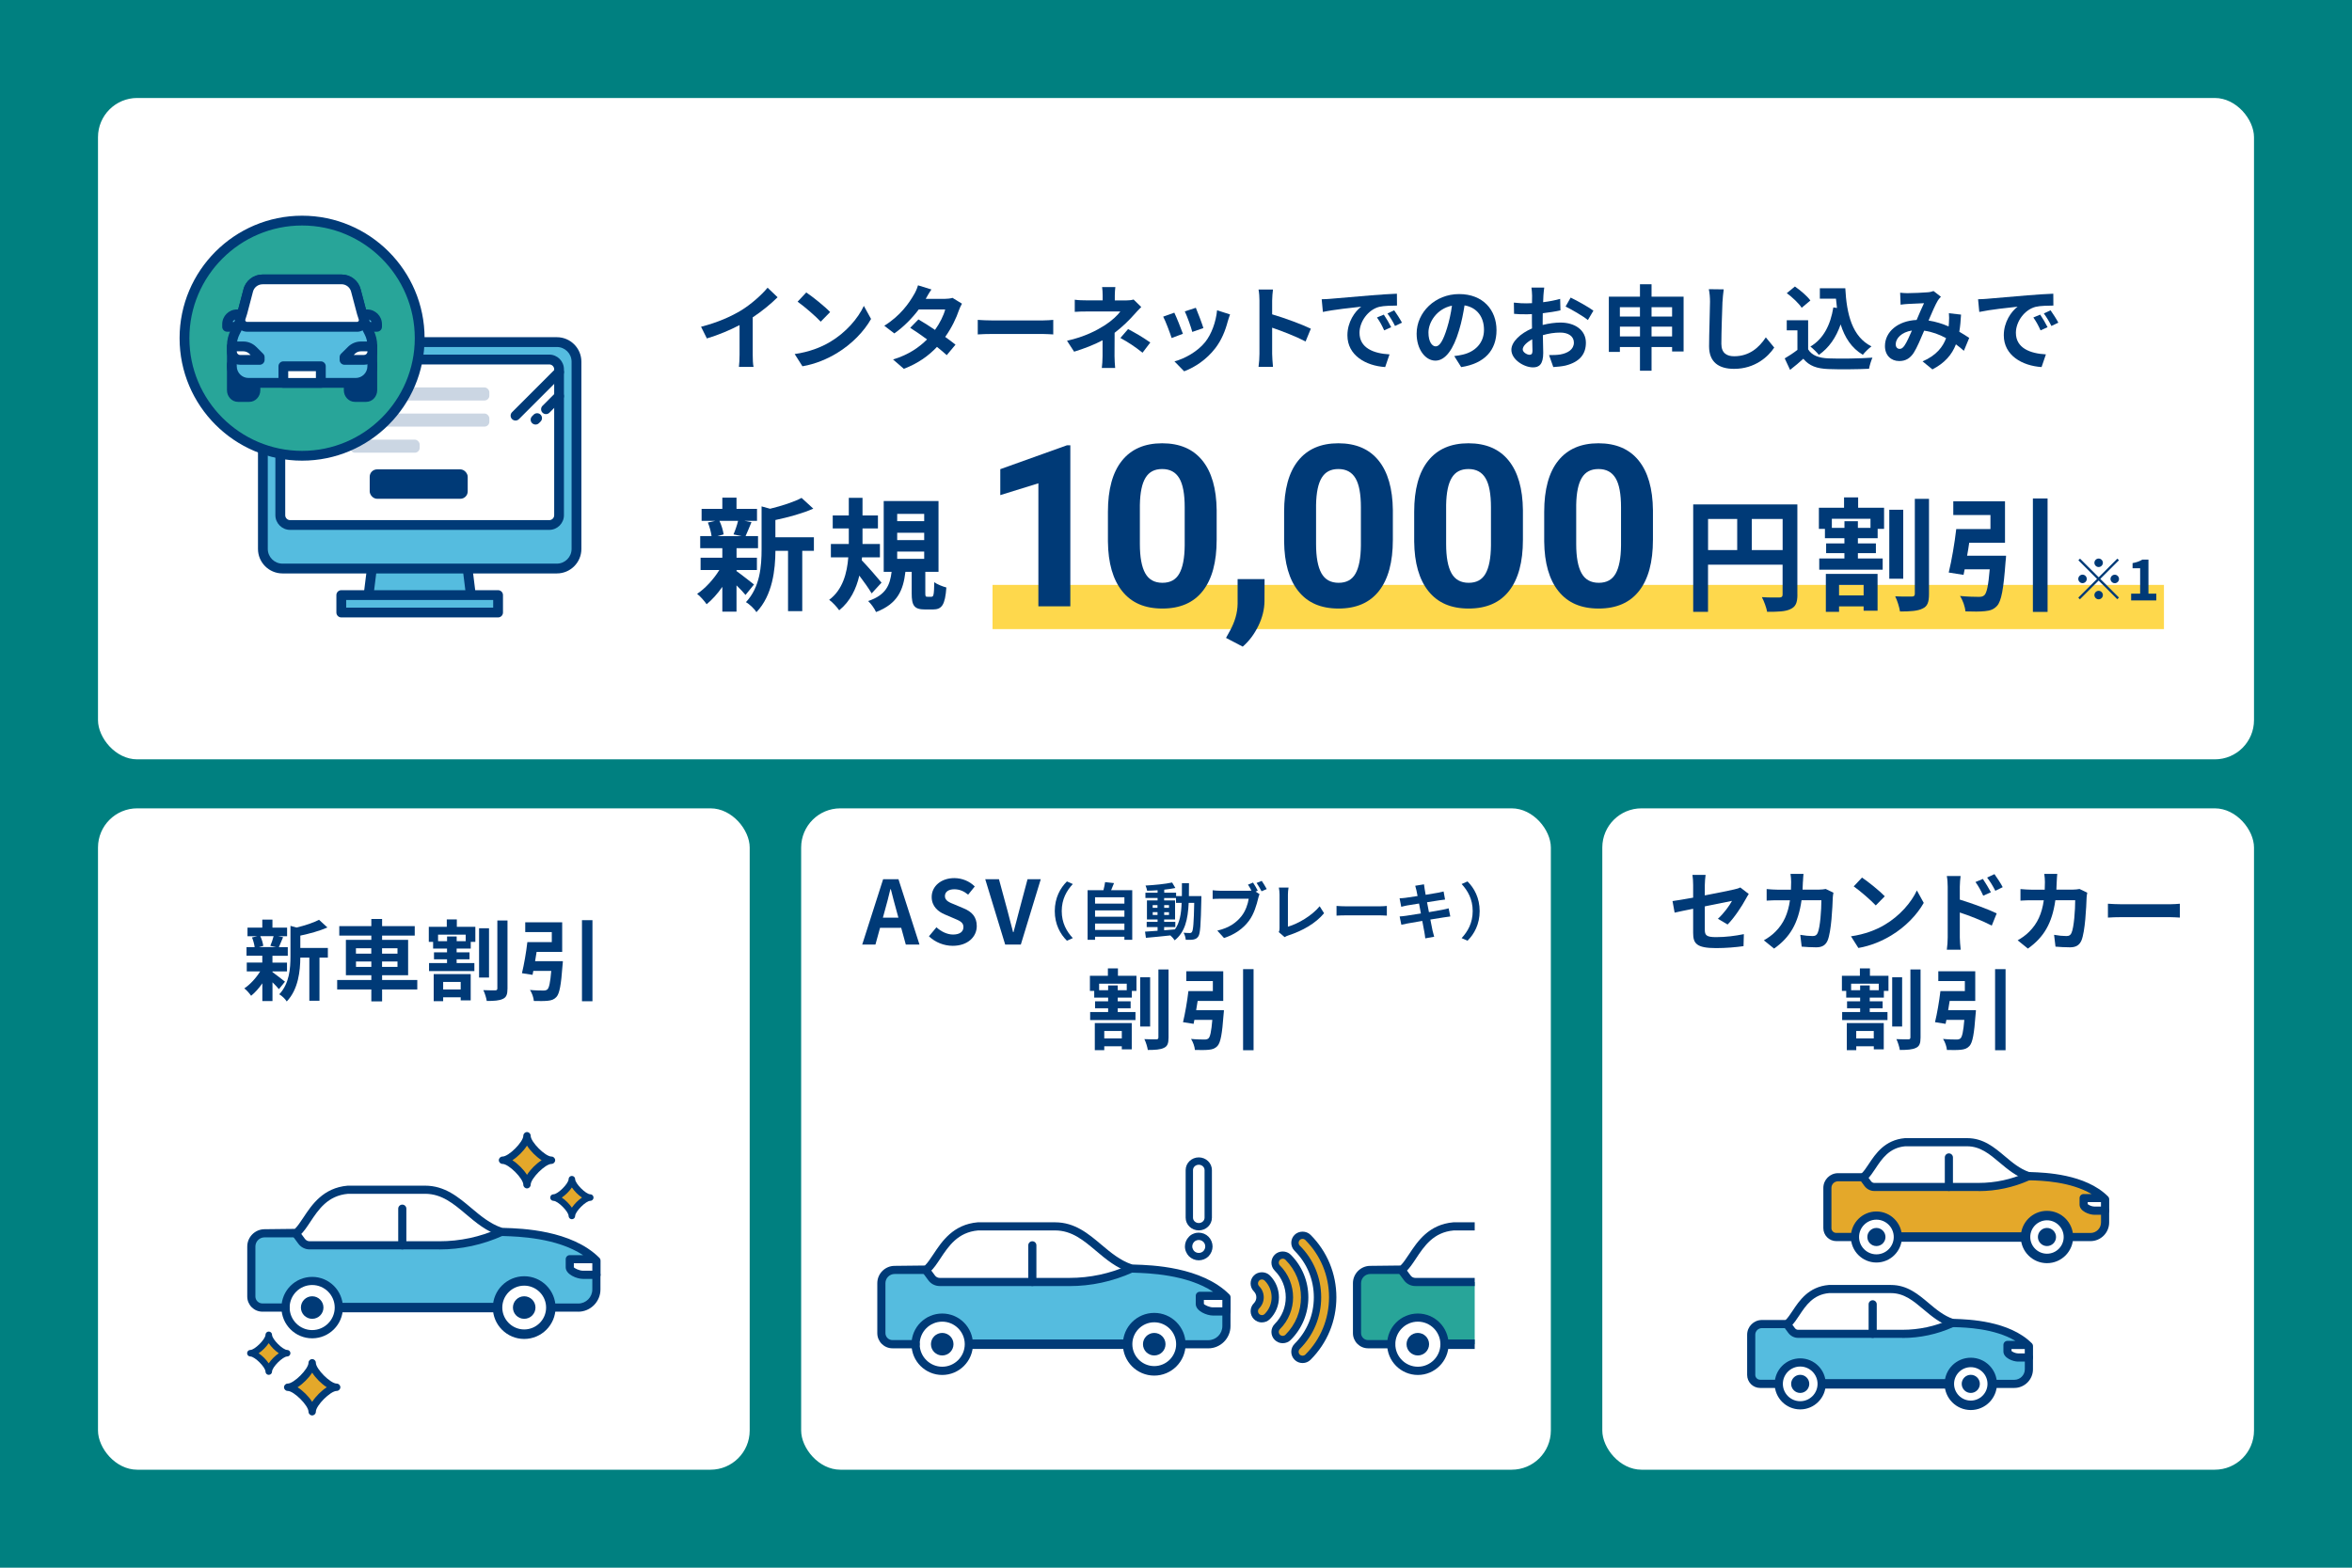 <?xml version="1.0" encoding="UTF-8"?><svg id="_レイヤー_2" xmlns="http://www.w3.org/2000/svg" width="480" height="320" xmlns:xlink="http://www.w3.org/1999/xlink" viewBox="0 0 480 320"><defs><style>.cls-1{fill:#28a599;}.cls-1,.cls-2,.cls-3,.cls-4,.cls-5,.cls-6,.cls-7,.cls-8,.cls-9{stroke-width:0px;}.cls-2{fill:#003a77;}.cls-3{fill:#cbd6e3;}.cls-4{fill:#55bcdf;}.cls-5{fill:none;}.cls-6{fill:#fed84c;}.cls-7{fill:#fff;}.cls-8{fill:#e4a82a;}.cls-10{clip-path:url(#clippath);}.cls-9{fill:teal;}</style><clipPath id="clippath"><rect class="cls-5" x="270.88" y="243.35" width="30.08" height="38.89"/></clipPath></defs><g id="img"><rect class="cls-9" width="480" height="320"/><rect class="cls-7" x="163.5" y="165" width="153" height="135" rx="8" ry="8"/><rect class="cls-7" x="327" y="165" width="133" height="135" rx="8" ry="8"/><rect class="cls-7" x="20" y="165" width="133" height="135" rx="8" ry="8"/><rect class="cls-7" x="20" y="20" width="440" height="135" rx="8" ry="8"/><rect class="cls-5" x="350" y="39.5" width="96" height="96"/><path class="cls-7" d="m367.67,73.18h2.33c.73,0,1.42.29,1.94.8l1.41,1.4v.55h-3.98c-.94,0-1.69-.76-1.69-1.69v-1.05l-.01-.01Z"/><path class="cls-7" d="m396.33,73.18h-2.33c-.73,0-1.42.29-1.94.8l-1.41,1.4v.55h3.98c.94,0,1.69-.76,1.69-1.69v-1.05l.01-.01Z"/><rect class="cls-7" x="378.17" y="77.22" width="7.65" height="3.4"/><rect class="cls-5" x="46.5" y="220" width="80" height="80"/><path class="cls-8" d="m107.55,241.84c0-1.67,3.33-5,5-5-1.67,0-5-3.33-5-5,0,1.67-3.33,5-5,5,1.67,0,5,3.33,5,5Z"/><path class="cls-2" d="m107.55,242.58c-.41,0-.75-.34-.75-.75,0-1.27-2.98-4.25-4.25-4.25-.41,0-.75-.34-.75-.75s.34-.75.75-.75c1.27,0,4.25-2.98,4.25-4.25,0-.41.34-.75.75-.75s.75.34.75.75c0,1.27,2.98,4.25,4.25,4.25.41,0,.75.34.75.75s-.34.75-.75.75c-1.27,0-4.25,2.98-4.25,4.25,0,.41-.34.75-.75.75Zm-2.98-5.75c1.12.72,2.26,1.86,2.98,2.98.72-1.12,1.86-2.26,2.98-2.98-1.12-.72-2.26-1.86-2.98-2.98-.72,1.12-1.86,2.26-2.98,2.98Z"/><path class="cls-8" d="m63.71,288.16c0-1.67,3.33-5,5-5-1.67,0-5-3.33-5-5,0,1.67-3.33,5-5,5,1.67,0,5,3.33,5,5Z"/><path class="cls-2" d="m63.71,288.92c-.41,0-.75-.34-.75-.75,0-1.27-2.98-4.25-4.25-4.25-.41,0-.75-.34-.75-.75s.34-.75.75-.75c1.27,0,4.25-2.98,4.25-4.25,0-.41.34-.75.75-.75s.75.34.75.75c0,1.27,2.98,4.25,4.25,4.25.41,0,.75.34.75.75s-.34.75-.75.75c-1.27,0-4.25,2.98-4.25,4.25,0,.41-.34.75-.75.75Zm-2.98-5.75c1.12.72,2.26,1.86,2.98,2.98.72-1.12,1.86-2.26,2.98-2.98-1.12-.72-2.26-1.86-2.98-2.98-.72,1.12-1.86,2.26-2.98,2.98Z"/><path class="cls-8" d="m116.71,248.2c0-1.25,2.5-3.75,3.75-3.75-1.25,0-3.75-2.5-3.75-3.75,0,1.25-2.5,3.75-3.75,3.75,1.25,0,3.75,2.5,3.75,3.75Z"/><path class="cls-2" d="m116.71,248.87c-.37,0-.67-.3-.67-.67,0-.89-2.19-3.08-3.08-3.08-.37,0-.67-.3-.67-.67s.3-.67.67-.67c.89,0,3.08-2.19,3.08-3.08,0-.37.3-.67.67-.67s.67.3.67.67c0,.89,2.19,3.08,3.08,3.08.37,0,.67.3.67.67s-.3.67-.67.67c-.89,0-3.08,2.19-3.08,3.08,0,.37-.3.67-.67.67Zm-2.06-4.42c.77.52,1.54,1.29,2.06,2.06.52-.77,1.29-1.54,2.06-2.06-.77-.52-1.54-1.29-2.06-2.06-.52.77-1.29,1.54-2.06,2.06Z"/><path class="cls-8" d="m54.85,279.98c0-1.25,2.5-3.75,3.75-3.75-1.25,0-3.75-2.5-3.75-3.75,0,1.25-2.5,3.75-3.75,3.75,1.25,0,3.75,2.5,3.75,3.75Z"/><path class="cls-2" d="m54.85,280.64c-.37,0-.67-.3-.67-.67,0-.89-2.19-3.08-3.08-3.08-.37,0-.67-.3-.67-.67s.3-.67.67-.67c.89,0,3.08-2.19,3.08-3.08,0-.37.3-.67.67-.67s.67.3.67.67c0,.89,2.19,3.08,3.08,3.08.37,0,.67.3.67.67s-.3.67-.67.67c-.89,0-3.08,2.19-3.08,3.08,0,.37-.3.67-.67.67Zm-2.07-4.41c.77.52,1.54,1.29,2.06,2.06.52-.77,1.29-1.54,2.06-2.06-.77-.52-1.54-1.29-2.06-2.06-.52.77-1.29,1.54-2.06,2.06Z"/><path class="cls-7" d="m121.71,257.33c-5.87-5.87-17.03-5.77-19.41-5.88-6.12-1.95-9.02-8.6-15.58-8.6h-15.71c-6.44.56-7.94,6.45-10.37,8.68l-.31.22h-6.36c-1.49,0-2.7,1.21-2.7,2.7v10.2c0,1.25,1.01,2.26,2.26,2.26h64.47c2.05,0,3.7-1.66,3.7-3.7v-5.87l.01-.01Z"/><path class="cls-4" d="m116.27,258.68v-1.65h5.1c-5.95-5.55-16.73-5.47-19.07-5.57l-.13.06c-3.94,1.77-8.21,2.69-12.54,2.69h-26.46c-.65,0-1.25-.31-1.63-.83l-1.2-1.63h-6.36c-1.49,0-2.7,1.21-2.7,2.7v10.2c0,1.25,1.01,2.26,2.26,2.26h64.47c2.05,0,3.71-1.66,3.71-3.7v-2.99h-2.77c-1.02,0-2.67-.75-2.67-1.54h-.01Z"/><path class="cls-7" d="m58.27,266.91c0,3,2.43,5.44,5.44,5.44s5.44-2.43,5.44-5.44-2.43-5.44-5.44-5.44-5.44,2.43-5.44,5.44Z"/><path class="cls-2" d="m63.71,273.18c-3.46,0-6.27-2.81-6.27-6.27s2.81-6.27,6.27-6.27,6.27,2.81,6.27,6.27-2.81,6.27-6.27,6.27Zm0-10.88c-2.54,0-4.6,2.07-4.6,4.6s2.07,4.6,4.6,4.6,4.6-2.07,4.6-4.6-2.07-4.6-4.6-4.6Z"/><path class="cls-2" d="m63.71,269.2c-1.27,0-2.3-1.03-2.3-2.3s1.03-2.3,2.3-2.3,2.3,1.03,2.3,2.3-1.03,2.3-2.3,2.3Z"/><path class="cls-7" d="m101.54,266.91c0,3,2.43,5.44,5.44,5.44,3,0,5.44-2.43,5.44-5.44s-2.43-5.44-5.44-5.44-5.44,2.43-5.44,5.44Z"/><path class="cls-2" d="m106.98,273.31c-3.53,0-6.4-2.87-6.4-6.4s2.87-6.4,6.4-6.4,6.4,2.87,6.4,6.4-2.87,6.4-6.4,6.4Zm0-10.88c-2.47,0-4.47,2.01-4.47,4.47s2.01,4.47,4.47,4.47,4.47-2.01,4.47-4.47-2.01-4.47-4.47-4.47Z"/><path class="cls-2" d="m106.98,269.2c-1.27,0-2.3-1.03-2.3-2.3s1.03-2.3,2.3-2.3,2.3,1.03,2.3,2.3-1.03,2.3-2.3,2.3Z"/><path class="cls-2" d="m89.64,255.03h-26.46c-.91,0-1.77-.44-2.3-1.17l-1.2-1.63c-.27-.37-.19-.89.18-1.16s.89-.19,1.17.18l1.2,1.63c.22.3.58.49.96.49h26.46c4.23,0,8.33-.88,12.19-2.61.42-.19.98-.03,1.17.39.19.42.07.88-.35,1.07-4.21,1.89-8.54,2.82-13.01,2.82l-.01-.01Z"/><path class="cls-2" d="m82.1,255.03c-.46,0-.83-.37-.83-.83v-7.48c0-.46.37-.83.83-.83s.83.37.83.83v7.48c0,.46-.37.83-.83.83Z"/><path class="cls-2" d="m118.01,267.74h-5.59c-.46,0-.83-.37-.83-.83s.37-.83.83-.83h5.59c1.58,0,2.87-1.29,2.87-2.87v-2.99c0-.46.37-.83.83-.83s.83.37.83.83v2.99c0,2.5-2.04,4.54-4.54,4.54l.01-.01Z"/><path class="cls-2" d="m58.27,267.74h-4.72c-1.71,0-3.09-1.39-3.09-3.09v-10.2c0-1.95,1.59-3.54,3.54-3.54l6.18-.07c.53-.5,1.13-1.4,1.76-2.35,1.69-2.55,4-6.04,9.02-6.47h15.78c4.03,0,6.77,2.31,9.43,4.55,1.9,1.6,3.86,3.25,6.3,4.06l.51.02c3.38.1,13.65.41,19.34,6.1.16.16.24.37.24.59v2.88c0,.46-.37.83-.83.83h-2.77c-1.24,0-3.51-.9-3.51-2.37v-1.65c0-.46.37-.83.83-.83h2.72c-5.41-3.56-13.26-3.8-16.08-3.89l-.64-.02c-.07,0-.15-.02-.22-.04-2.8-.9-4.92-2.68-6.97-4.41-2.54-2.14-4.93-4.16-8.35-4.16h-15.71c-4.14.36-6.03,3.21-7.7,5.73-.69,1.04-1.34,2.03-2.11,2.73l-.39.28c-.14.1-.31.15-.48.15h-6.36c-1.03,0-1.87.84-1.87,1.87v10.2c0,.79.64,1.42,1.43,1.42h4.72c.46,0,.83.37.83.83s-.37.83-.83.83v.02Zm58.84-9.88v.82c.12.2,1.12.7,1.84.7h1.93v-1.52h-3.77v-0Z"/><rect class="cls-2" x="69.14" y="265.94" width="32.4" height="1.93"/><rect class="cls-5" x="353.5" y="220" width="80" height="80"/><path class="cls-7" d="m414.06,274.77c-4.72-4.72-13.7-4.64-15.61-4.73-4.93-1.57-7.26-6.92-12.53-6.92h-12.64c-5.18.45-6.39,5.19-8.34,6.98l-.25.18h-5.12c-1.2,0-2.17.97-2.17,2.17v8.21c0,1,.81,1.82,1.82,1.82h51.87c1.65,0,2.98-1.33,2.98-2.98v-4.73l-.01 0Z"/><path class="cls-4" d="m409.68,275.86v-1.33h4.1c-4.78-4.46-13.46-4.4-15.34-4.49l-.11.05c-3.17,1.43-6.61,2.16-10.09,2.16h-21.29c-.52,0-1.01-.25-1.31-.67l-.96-1.31h-5.12c-1.2,0-2.17.97-2.17,2.17v8.21c0,1,.81,1.82,1.82,1.82h51.87c1.65,0,2.98-1.33,2.98-2.98v-2.4h-2.23c-.82,0-2.15-.6-2.15-1.24l-0.0.01Z"/><path class="cls-7" d="m363.01,282.48c0,2.42,1.96,4.37,4.37,4.37s4.37-1.96,4.37-4.37-1.96-4.38-4.37-4.38-4.37,1.96-4.37,4.38Z"/><path class="cls-2" d="m367.39,287.69c-2.87,0-5.21-2.34-5.21-5.21s2.34-5.21,5.21-5.21,5.21,2.34,5.21,5.21-2.34,5.21-5.21,5.21Zm0-8.75c-1.95,0-3.54,1.59-3.54,3.54s1.59,3.54,3.54,3.54,3.54-1.59,3.54-3.54-1.59-3.54-3.54-3.54Z"/><path class="cls-2" d="m367.39,284.33c-1.02,0-1.85-.83-1.85-1.85s.83-1.85,1.85-1.85,1.85.83,1.85,1.85-.83,1.85-1.85,1.85Z"/><path class="cls-7" d="m397.83,282.48c0,2.42,1.96,4.37,4.38,4.37s4.37-1.96,4.37-4.37-1.96-4.38-4.37-4.38-4.38,1.96-4.38,4.38Z"/><path class="cls-2" d="m402.2,287.82c-2.94,0-5.34-2.39-5.34-5.34s2.39-5.34,5.34-5.34,5.34,2.39,5.34,5.34-2.39,5.34-5.34,5.34Zm0-8.75c-1.88,0-3.41,1.53-3.41,3.41s1.53,3.41,3.41,3.41,3.41-1.53,3.41-3.41-1.53-3.41-3.41-3.41Z"/><path class="cls-2" d="m402.2,284.33c-1.02,0-1.85-.83-1.85-1.85s.83-1.85,1.85-1.85,1.85.83,1.85,1.85-.83,1.85-1.85,1.85Z"/><path class="cls-2" d="m388.25,273.09h-21.29c-.78,0-1.52-.38-1.99-1l-.96-1.31c-.27-.37-.19-.89.18-1.16s.89-.19,1.16.18l.96,1.31c.15.2.39.33.64.33h21.29c3.38,0,6.66-.7,9.74-2.09l.11-.05c.42-.19.91,0,1.1.42s0,.91-.42,1.1l-.11.05c-3.3,1.48-6.81,2.24-10.42,2.24l.01-.02Z"/><path class="cls-2" d="m382.18,273.09c-.46,0-.83-.37-.83-.83v-6.02c0-.46.37-.83.83-.83s.83.37.83.83v6.02c0,.46-.37.83-.83.83Z"/><path class="cls-2" d="m411.08,283.31h-4.5c-.46,0-.83-.37-.83-.83s.37-.83.83-.83h4.5c1.18,0,2.15-.96,2.15-2.15v-2.4c0-.46.37-.83.83-.83s.83.37.83.83v2.4c0,2.1-1.71,3.81-3.81,3.81l0-0Z"/><path class="cls-2" d="m363.01,283.31h-3.8c-1.46,0-2.65-1.19-2.65-2.65v-8.21c0-1.66,1.35-3.01,3.01-3.01h4.85c.46-.44.92-1.14,1.41-1.87,1.38-2.08,3.26-4.92,7.38-5.28h12.71c3.3,0,5.53,1.88,7.69,3.7,1.51,1.27,3.07,2.58,4.99,3.23h.39c2.73.1,11.05.35,15.67,4.97.16.16.24.37.24.59v2.32c0,.46-.37.83-.83.83h-2.23c-1.01,0-2.98-.73-2.98-2.07v-1.33c0-.46.37-.83.83-.83h1.62c-4.29-2.56-10.2-2.74-12.37-2.8l-.52-.02c-.07,0-.15-.02-.22-.04-2.29-.73-4-2.18-5.67-3.58-2.02-1.7-3.92-3.31-6.62-3.31h-12.64c-3.24.29-4.74,2.54-6.06,4.54-.56.85-1.09,1.65-1.72,2.22-.03.02-.05.04-.08.06l-.25.18c-.14.1-.31.15-.48.15h-5.12c-.74,0-1.34.6-1.34,1.34v8.21c0,.54.44.98.98.98h3.8c.46,0,.83.37.83.83s-.37.83-.83.83l.01.02Zm47.5-7.55c.19.2.85.5,1.32.5h1.39v-.9h-2.71v.39l-0.0.01Z"/><rect class="cls-2" x="371.76" y="281.51" width="26.07" height="1.93"/><path class="cls-7" d="m429.61,244.8c-4.72-4.72-13.7-4.64-15.61-4.73-4.93-1.57-7.26-6.92-12.53-6.92h-12.64c-5.18.45-6.39,5.19-8.34,6.98l-.25.18h-5.12c-1.2,0-2.17.97-2.17,2.17v8.21c0,1,.81,1.82,1.82,1.82h51.87c1.65,0,2.98-1.33,2.98-2.98v-4.73l-.01-0Z"/><path class="cls-8" d="m425.23,245.88v-1.33h4.1c-4.78-4.46-13.46-4.4-15.34-4.49l-.11.05c-3.17,1.43-6.61,2.16-10.09,2.16h-21.29c-.52,0-1.01-.25-1.31-.67l-.96-1.31h-5.12c-1.2,0-2.17.97-2.17,2.17v8.21c0,1,.81,1.82,1.82,1.82h51.87c1.65,0,2.98-1.33,2.98-2.98v-2.4h-2.23c-.82,0-2.15-.6-2.15-1.24l-0.0.01Z"/><path class="cls-7" d="m378.56,252.5c0,2.42,1.96,4.37,4.37,4.37s4.37-1.96,4.37-4.37-1.96-4.38-4.37-4.38-4.37,1.96-4.37,4.38Z"/><path class="cls-2" d="m382.94,257.71c-2.87,0-5.21-2.34-5.21-5.21s2.34-5.21,5.21-5.21,5.21,2.34,5.21,5.21-2.34,5.21-5.21,5.21Zm0-8.75c-1.95,0-3.54,1.59-3.54,3.54s1.59,3.54,3.54,3.54,3.54-1.59,3.54-3.54-1.59-3.54-3.54-3.54v-0Z"/><path class="cls-2" d="m382.94,254.35c-1.02,0-1.85-.83-1.85-1.85s.83-1.85,1.85-1.85,1.85.83,1.85,1.85-.83,1.85-1.85,1.85Z"/><path class="cls-7" d="m413.38,252.5c0,2.42,1.96,4.37,4.38,4.37s4.37-1.96,4.37-4.37-1.96-4.38-4.37-4.38-4.38,1.96-4.38,4.38Z"/><path class="cls-2" d="m417.75,257.84c-2.94,0-5.34-2.39-5.34-5.34s2.39-5.34,5.34-5.34,5.34,2.39,5.34,5.34-2.39,5.34-5.34,5.34Zm0-8.75c-1.88,0-3.41,1.53-3.41,3.41s1.53,3.41,3.41,3.41,3.41-1.53,3.41-3.41-1.53-3.41-3.41-3.41Z"/><path class="cls-2" d="m417.75,254.35c-1.02,0-1.85-.83-1.85-1.85s.83-1.85,1.85-1.85,1.85.83,1.85,1.85-.83,1.85-1.85,1.85Z"/><path class="cls-2" d="m403.8,243.11h-21.29c-.78,0-1.52-.38-1.99-1l-.96-1.31c-.27-.37-.19-.89.18-1.16s.89-.19,1.16.18l.96,1.31c.15.2.39.33.64.33h21.29c3.38,0,6.66-.7,9.75-2.09l.11-.05c.42-.19.91,0,1.1.42s0,.91-.42,1.1l-.11.05c-3.3,1.48-6.81,2.24-10.43,2.24l.01-.02Z"/><path class="cls-2" d="m397.73,243.11c-.46,0-.83-.37-.83-.83v-6.02c0-.46.37-.83.83-.83s.83.37.83.83v6.02c0,.46-.37.83-.83.83Z"/><path class="cls-2" d="m426.63,253.34h-4.5c-.46,0-.83-.37-.83-.83s.37-.83.83-.83h4.5c1.18,0,2.15-.96,2.15-2.15v-2.4c0-.46.37-.83.83-.83s.83.37.83.83v2.4c0,2.1-1.71,3.81-3.81,3.81h0Z"/><path class="cls-2" d="m378.56,253.34h-3.8c-1.46,0-2.65-1.19-2.65-2.65v-8.21c0-1.66,1.35-3.01,3.01-3.01h4.85c.46-.44.92-1.14,1.41-1.87,1.38-2.08,3.26-4.92,7.38-5.28h12.71c3.3,0,5.53,1.88,7.69,3.7,1.51,1.27,3.07,2.59,4.99,3.23h.39c2.73.1,11.05.35,15.67,4.97.16.16.24.37.24.59v2.32c0,.46-.37.83-.83.83h-2.23c-1.01,0-2.99-.73-2.99-2.07v-1.33c0-.46.37-.83.83-.83h1.62c-4.29-2.55-10.2-2.74-12.37-2.8l-.52-.02c-.07,0-.15-.02-.22-.04-2.29-.73-4-2.18-5.67-3.58-2.02-1.7-3.92-3.31-6.62-3.31h-12.64c-3.24.29-4.74,2.55-6.06,4.54-.56.85-1.09,1.65-1.72,2.22-.03.02-.05.04-.08.06l-.25.18c-.14.1-.31.15-.48.15h-5.12c-.74,0-1.34.6-1.34,1.34v8.21c0,.54.44.98.98.98h3.8c.46,0,.83.37.83.83s-.37.83-.83.83l.02.02Zm47.5-7.56c.19.2.85.5,1.32.5h1.39v-.9h-2.71v.39l-0.0.01Z"/><rect class="cls-2" x="387.31" y="251.54" width="26.07" height="1.93"/><path class="cls-2" d="m151.325,63.316c1.951-1.206,4.099-3.1,5.324-4.589l2.045,1.951c-1.432,1.413-3.251,2.893-5.079,4.099v7.633c0,.829.038,1.998.17,2.478h-2.987c.075-.452.132-1.649.132-2.478v-6.05c-1.951,1.018-4.344,2.035-6.671,2.723l-1.187-2.384c3.383-.867,6.163-2.101,8.254-3.383Z"/><path class="cls-2" d="m169.417,69.789c3.232-1.913,5.691-4.796,6.879-7.35l1.47,2.667c-1.432,2.554-3.948,5.154-6.992,6.992-1.903,1.15-4.344,2.214-7.011,2.667l-1.583-2.497c2.949-.415,5.399-1.376,7.237-2.478Zm0-6.097l-1.922,1.969c-.98-1.055-3.345-3.119-4.721-4.08l1.772-1.885c1.319.886,3.779,2.855,4.872,4.005v-.009Z"/><path class="cls-2" d="m188.913,61.007h3.835c.584,0,1.225-.075,1.64-.207l1.932,1.187c-.207.358-.452.867-.622,1.338-.509,1.527-1.451,3.552-2.799,5.446.81.584,1.545,1.131,2.101,1.583l-1.79,2.139c-.509-.471-1.206-1.055-1.988-1.687-1.658,1.762-3.816,3.364-6.766,4.476l-2.196-1.903c3.27-.999,5.362-2.535,6.935-4.099-1.225-.905-2.478-1.762-3.439-2.365l1.677-1.715c.999.565,2.196,1.338,3.383,2.139.98-1.357,1.79-3.006,2.082-4.174h-5.399c-1.319,1.753-3.081,3.571-4.985,4.891l-2.045-1.564c3.307-2.064,5.06-4.646,6.012-6.295.302-.452.697-1.319.867-1.96l2.742.848c-.471.66-.942,1.508-1.168,1.922h-.009Z"/><path class="cls-2" d="m202.586,65.408h10.149c.886,0,1.715-.075,2.214-.113v2.968c-.452-.019-1.413-.094-2.214-.094h-10.149c-1.074,0-2.346.038-3.044.094v-2.968c.678.057,2.064.113,3.044.113Z"/><path class="cls-2" d="m227.51,60.347v.98h2.271c.584,0,1.112-.057,1.564-.188l1.564,1.527c-.49.471-1.055,1.112-1.47,1.564-.961,1.093-2.403,2.516-3.967,3.703,0,1.508-.019,3.571-.019,4.759,0,.754.075,1.837.132,2.422h-2.723c.075-.528.151-1.658.151-2.422v-3.232c-1.734.923-3.76,1.696-5.805,2.327l-1.451-2.233c3.647-.81,6.068-2.12,7.708-3.157,1.451-.942,2.629-2.045,3.176-2.817h-6.841c-.678,0-1.875.019-2.459.075v-2.478c.716.113,1.753.132,2.422.132h3.27v-.98c0-.584-.038-1.263-.113-1.734h2.704c-.057.452-.113,1.15-.113,1.734v.019Zm1.15,8.631l1.564-1.809c1.734.942,2.723,1.489,4.532,2.742l-1.583,2.082c-1.649-1.3-2.874-2.101-4.514-3.006v-.009Z"/><path class="cls-2" d="m241.418,68.131l-2.309.867c-.32-1.018-1.263-3.534-1.724-4.363l2.271-.81c.471.961,1.376,3.251,1.753,4.306h.009Zm9.15-2.554c-.49,1.903-1.282,3.873-2.572,5.531-1.753,2.271-4.118,3.854-6.332,4.683l-1.979-2.026c2.082-.547,4.702-1.988,6.276-3.948,1.282-1.602,2.196-4.118,2.422-6.483l2.648.848c-.226.603-.339.999-.452,1.376l-.009.019Zm-4.975,1.385l-2.271.792c-.226-.923-1.055-3.213-1.527-4.193l2.252-.735c.358.81,1.282,3.27,1.545,4.137Z"/><path class="cls-2" d="m257.032,61.365c0-.66-.057-1.602-.188-2.271h2.949c-.075.66-.17,1.489-.17,2.271v2.799c2.535.735,6.163,2.082,7.896,2.931l-1.074,2.61c-1.941-1.018-4.777-2.12-6.822-2.817v5.343c0,.547.094,1.875.17,2.648h-2.949c.113-.754.188-1.885.188-2.648v-10.865Z"/><path class="cls-2" d="m271.581,60.988c1.583-.132,4.702-.415,8.16-.697,1.951-.17,4.005-.283,5.343-.339l.019,2.422c-1.018.019-2.648.019-3.647.264-2.29.603-4.005,3.044-4.005,5.296,0,3.119,2.912,4.231,6.125,4.401l-.886,2.591c-3.967-.264-7.708-2.384-7.708-6.483,0-2.723,1.527-4.872,2.817-5.842-1.772.188-5.635.603-7.821,1.074l-.245-2.591c.754-.019,1.489-.057,1.847-.094h-0Zm12.335,5.805l-1.432.641c-.471-1.037-.867-1.772-1.47-2.629l1.395-.584c.471.678,1.15,1.837,1.508,2.572Zm2.196-.933l-1.413.678c-.509-1.018-.942-1.715-1.545-2.554l1.376-.641c.471.66,1.187,1.772,1.583,2.516Z"/><path class="cls-2" d="m298.201,74.934l-1.413-2.252c.716-.075,1.244-.188,1.762-.302,2.422-.565,4.306-2.309,4.306-5.06,0-2.61-1.413-4.551-3.967-4.985-.264,1.611-.584,3.345-1.131,5.117-1.131,3.816-2.761,6.163-4.815,6.163s-3.835-2.309-3.835-5.503c0-4.363,3.779-8.085,8.669-8.085s7.633,3.251,7.633,7.369-2.441,6.803-7.199,7.538h-.009Zm-5.192-4.231c.792,0,1.527-1.187,2.309-3.741.433-1.395.792-3.006.999-4.57-3.119.641-4.796,3.402-4.796,5.475,0,1.913.754,2.836,1.489,2.836Z"/><path class="cls-2" d="m314.983,60.347c-.019.415-.038.867-.057,1.338,1.244-.151,2.497-.396,3.477-.678l.057,2.346c-1.074.245-2.384.433-3.609.584-.019.565-.019,1.15-.019,1.696v.697c1.282-.32,2.591-.49,3.628-.49,2.912,0,5.192,1.508,5.192,4.118,0,2.233-1.168,3.911-4.174,4.664-.867.188-1.696.245-2.478.302l-.867-2.441c.848,0,1.658-.019,2.327-.132,1.527-.283,2.742-1.037,2.742-2.422,0-1.282-1.131-2.045-2.78-2.045-1.168,0-2.403.188-3.552.528.038,1.489.075,2.968.075,3.609,0,2.346-.829,2.968-2.082,2.968-1.828,0-4.419-1.583-4.419-3.59,0-1.64,1.885-3.364,4.212-4.363-.019-.452-.019-.905-.019-1.338v-1.583c-.358.019-.697.038-.999.038-1.263,0-2.007-.019-2.648-.094l-.038-2.29c1.112.132,1.932.151,2.61.151.339,0,.716-.019,1.093-.038.019-.66.019-1.206.019-1.527,0-.396-.075-1.319-.132-1.658h2.61c-.057.339-.132,1.15-.17,1.64l-0.0.009Zm-2.836,12.071c.339,0,.603-.151.603-.792,0-.471-.019-1.338-.057-2.365-1.15.622-1.932,1.395-1.932,2.064,0,.584.886,1.093,1.376,1.093h.009Zm13.041-9.008l-1.131,1.922c-.905-.773-3.383-2.196-4.551-2.761l1.037-1.828c1.451.697,3.647,1.941,4.646,2.667Z"/><path class="cls-2" d="m343.591,60.555v11.185h-2.346v-.905h-4.193v4.834h-2.365v-4.834h-4.099v.999h-2.252v-11.279h6.351v-2.535h2.365v2.535h6.54Zm-13.004,2.158v1.903h4.099v-1.903h-4.099Zm4.108,5.965v-1.998h-4.099v1.998h4.099Zm2.356-5.965v1.903h4.193v-1.903h-4.193Zm4.193,5.965v-1.998h-4.193v1.998h4.193Z"/><path class="cls-2" d="m351.525,61.572c-.075,2.045-.226,6.276-.226,8.613,0,1.913,1.131,2.535,2.61,2.535,3.119,0,5.098-1.79,6.464-3.854l1.715,2.082c-1.206,1.819-3.892,4.344-8.198,4.344-3.1,0-5.098-1.357-5.098-4.589,0-2.535.188-7.501.188-9.121,0-.886-.075-1.8-.245-2.554l3.044.038c-.113.792-.207,1.762-.245,2.516l-.009-.009Z"/><path class="cls-2" d="m369.005,71.306c.773,1.263,2.196,1.772,4.156,1.847,2.214.094,6.464.038,8.971-.151-.245.528-.584,1.621-.697,2.271-2.271.113-6.068.151-8.311.057-2.327-.094-3.873-.622-5.098-2.101-.829.735-1.658,1.47-2.704,2.271l-1.093-2.346c.81-.471,1.762-1.093,2.591-1.734v-3.986h-2.177v-2.064h4.363v5.936Zm-1.31-8.481c-.584-.905-1.922-2.158-3.044-2.987l1.658-1.357c1.131.792,2.516,1.96,3.157,2.855l-1.772,1.489Zm7.199.038c-.075-.622-.151-1.263-.207-1.903h-3.289v-2.12h5.192c.283,5.343,1.413,9.903,5.343,11.863-.528.377-1.338,1.168-1.762,1.715-2.327-1.376-3.703-3.552-4.532-6.2-.942,2.704-2.384,4.777-4.438,6.219-.339-.433-1.206-1.3-1.734-1.696,2.648-1.564,4.099-4.382,4.683-7.991l.735.113h.009Z"/><path class="cls-2" d="m389.349,59.839c1.074,0,3.081-.094,3.967-.17.471-.019.961-.132,1.282-.264l1.508,1.168c-.264.283-.49.528-.641.792-.49.81-1.206,2.459-1.885,4.061,1.47.226,2.874.678,4.099,1.206.019-.226.038-.433.057-.641.057-.735.057-1.489,0-2.054l2.478.283c-.075,1.263-.17,2.441-.358,3.496.792.452,1.47.886,2.026,1.263l-1.093,2.629c-.49-.452-1.037-.886-1.621-1.319-.829,2.139-2.271,3.797-4.796,5.117l-2.007-1.64c2.855-1.225,4.174-3.025,4.796-4.74-1.338-.735-2.855-1.3-4.476-1.527-.678,1.602-1.47,3.496-2.139,4.532-.754,1.131-1.658,1.668-2.949,1.668-1.658,0-2.912-1.15-2.912-3.062,0-2.931,2.667-5.154,6.464-5.324.528-1.244,1.074-2.535,1.508-3.421-.754.038-2.384.094-3.251.151-.377.019-1.037.075-1.527.151l-.094-2.441c.509.057,1.15.094,1.564.094l0-.009Zm-1.668,11.373c.377,0,.641-.188.98-.66.49-.697.999-1.885,1.527-3.081-2.12.32-3.307,1.611-3.307,2.799,0,.622.358.942.792.942h.009Z"/><path class="cls-2" d="m405.537,60.988c1.583-.132,4.702-.415,8.16-.697,1.951-.17,4.005-.283,5.343-.339l.019,2.422c-1.018.019-2.648.019-3.647.264-2.29.603-4.005,3.044-4.005,5.296,0,3.119,2.912,4.231,6.125,4.401l-.886,2.591c-3.967-.264-7.708-2.384-7.708-6.483,0-2.723,1.527-4.872,2.817-5.842-1.772.188-5.625.603-7.821,1.074l-.245-2.591c.754-.019,1.489-.057,1.847-.094Zm12.335,5.805l-1.432.641c-.471-1.037-.867-1.772-1.47-2.629l1.395-.584c.471.678,1.15,1.837,1.508,2.572h-0Zm2.196-.933l-1.413.678c-.509-1.018-.942-1.715-1.545-2.554l1.376-.641c.471.66,1.187,1.772,1.583,2.516h0Z"/><rect class="cls-6" x="202.558" y="119.392" width="239.064" height="9.023"/><path class="cls-2" d="m150.298,116.565c.905.631,2.996,2.29,3.581,2.742l-1.734,2.139c-.405-.499-1.112-1.263-1.837-1.96v5.362h-2.893v-5.06c-.98,1.413-2.12,2.667-3.204,3.552-.452-.66-1.31-1.64-1.941-2.12,1.64-1.084,3.373-2.978,4.532-4.862h-3.826v-2.516h4.438v-1.941h-4.514v-2.469h2.318c-.104-.829-.405-1.913-.754-2.77l1.536-.349h-2.817v-2.441h4.231v-2.29h2.893v2.29h4.184v2.441h-2.591l1.461.273c-.452,1.084-.857,2.092-1.206,2.846h2.544v2.469h-4.382v1.941h4.156v2.516h-4.156v.198l-.019.009Zm-3.477-10.252c.424.857.754,2.017.857,2.77l-1.263.358h4.938l-1.658-.358c.33-.754.735-1.913.933-2.77h-3.807Zm19.298,6.125h-2.393v12.316h-2.902v-12.316h-2.572c-.028,3.75-.556,9.065-3.882,12.523-.377-.66-1.461-1.687-2.139-2.045,2.893-3.072,3.194-7.359,3.194-10.836v-8.716l1.734.481c2.393-.584,4.891-1.385,6.426-2.214l2.393,2.196c-2.214.98-5.088,1.762-7.736,2.318v3.524h7.859v2.77h.019Z"/><path class="cls-2" d="m177.889,121.125c-.556-.961-1.564-2.365-2.516-3.628-.631,2.695-1.837,5.239-4.108,7.077-.424-.631-1.357-1.64-2.045-2.139,2.77-2.045,3.656-5.494,3.901-8.669h-3.552v-2.723h3.656v-3.176h-3.279v-2.648h3.279v-3.6h2.799v3.6h3.147v2.648h-3.147v3.176h3.552v2.723h-3.656l-.047.603c1.055,1.084,3.477,3.854,4.033,4.561,0,0-2.017,2.196-2.017,2.196Zm12.222.678c.405,0,.509-.33.556-2.968.556.433,1.715.886,2.469,1.084-.254,3.571-.933,4.485-2.723,4.485h-1.658c-2.214,0-2.695-.829-2.695-3.298v-4.382h-1.282c-.433,3.703-1.564,6.521-5.993,8.207-.302-.707-1.055-1.734-1.611-2.243,3.675-1.234,4.457-3.298,4.787-5.965h-1.611v-14.455h11.185v14.455h-2.695v4.335c0,.678.047.754.433.754h.857l-.019-.009Zm-7.011-15.416h5.512v-1.489h-5.512v1.489Zm0,3.854h5.512v-1.489h-5.512v1.489Zm0,3.835h5.512v-1.489h-5.512v1.489Z"/><path class="cls-2" d="m366.818,121.38c0,1.64-.349,2.469-1.413,2.949-1.008.509-2.516.556-4.759.556-.151-.829-.65-2.214-1.084-2.996,1.432.104,3.072.075,3.581.075.481-.028.65-.179.65-.603v-6.097h-15.218v9.621h-3.025v-21.918h21.258v18.412h.009Zm-18.233-9.093h5.946v-6.351h-5.946v6.351Zm15.218,0v-6.351h-6.295v6.351h6.295Z"/><path class="cls-2" d="m379.219,103.646h5.286v4.306h-1.31v1.913h-4.033v1.055h3.675v1.988h-3.675v1.084h5.06v2.29h-12.947v-2.29h5.136v-1.084h-3.731v-1.988h3.731v-1.055h-3.976v-1.913h-1.234v-4.306h5.136v-2.12h2.874v2.12h.009Zm-6.596,13.503h10.554v7.51h-2.846v-.886h-5.013v1.112h-2.695v-7.736h-0Zm9.112-11.26h-7.887v1.866h2.572v-1.357h2.742v1.357h2.572v-1.866h-0Zm-6.417,13.503v2.139h5.013v-2.139h-5.013Zm13.098-1.263h-2.846v-14.078h2.846v14.078Zm5.258-16.302v19.421c0,1.658-.302,2.516-1.31,2.968-.98.509-2.544.603-4.608.603-.122-.857-.556-2.243-.98-3.1,1.461.075,2.893.047,3.402.047.424,0,.603-.151.603-.556v-19.392h2.893l0.0.009Z"/><path class="cls-2" d="m409.401,113.446s-.028.829-.104,1.234c-.405,5.569-.857,8.009-1.734,8.989-.707.754-1.413.98-2.497,1.084-.886.104-2.422.104-3.958.047-.075-.961-.528-2.271-1.112-3.147,1.508.151,3.128.179,3.807.179.509,0,.81-.047,1.131-.302.528-.433.857-2.017,1.131-5.315h-5.117c-.075.405-.151.782-.226,1.131l-3.025-.481c.584-2.365,1.206-5.974,1.536-8.867h6.982v-2.874h-7.585v-2.799h10.554v8.462h-7.303c-.122.886-.273,1.79-.433,2.648h7.934l.019.009Zm8.471-11.694v23.152h-2.996v-23.152h2.996Z"/><path class="cls-2" d="m218.436,123.764h-6.521v-25.112l-7.774,2.412v-5.296l13.597-4.872h.697v32.867Z"/><path class="cls-2" d="m248.297,110.195c0,4.542-.942,8.009-2.817,10.412s-4.627,3.609-8.254,3.609-6.313-1.178-8.207-3.543-2.865-5.739-2.912-10.148v-6.04c0-4.58.952-8.066,2.855-10.441,1.903-2.375,4.636-3.562,8.217-3.562s6.313,1.178,8.207,3.524,2.865,5.729,2.912,10.13v6.059Zm-6.521-6.643c0-2.723-.367-4.702-1.112-5.946s-1.903-1.866-3.486-1.866-2.667.594-3.392,1.772-1.112,3.025-1.159,5.541v7.991c0,2.676.367,4.664,1.093,5.965.726,1.3,1.894,1.951,3.505,1.951s2.742-.622,3.449-1.875c.707-1.244,1.074-3.157,1.102-5.729v-7.812.009Z"/><path class="cls-2" d="m253.611,131.99l-3.402-1.781.81-1.47c1.008-1.837,1.527-3.656,1.555-5.475v-5.051h5.503l-.019,4.514c-.019,1.668-.433,3.355-1.263,5.051-.829,1.696-1.885,3.1-3.176,4.212h-.009Z"/><path class="cls-2" d="m284.255,110.195c0,4.542-.942,8.009-2.817,10.412s-4.627,3.609-8.254,3.609-6.313-1.178-8.207-3.543-2.865-5.739-2.912-10.148v-6.04c0-4.58.952-8.066,2.855-10.441,1.903-2.375,4.636-3.562,8.217-3.562s6.313,1.178,8.207,3.524,2.865,5.729,2.912,10.13v6.059Zm-6.521-6.643c0-2.723-.367-4.702-1.112-5.946s-1.903-1.866-3.486-1.866-2.667.594-3.392,1.772-1.112,3.025-1.159,5.541v7.991c0,2.676.367,4.664,1.093,5.965.726,1.3,1.894,1.951,3.505,1.951s2.742-.622,3.449-1.875c.707-1.244,1.074-3.157,1.102-5.729v-7.812.009Z"/><path class="cls-2" d="m310.799,110.195c0,4.542-.942,8.009-2.817,10.412s-4.627,3.609-8.254,3.609-6.313-1.178-8.207-3.543-2.865-5.739-2.912-10.148v-6.04c0-4.58.952-8.066,2.855-10.441,1.903-2.375,4.636-3.562,8.217-3.562s6.313,1.178,8.207,3.524,2.865,5.729,2.912,10.13v6.059Zm-6.521-6.643c0-2.723-.367-4.702-1.112-5.946s-1.903-1.866-3.486-1.866-2.667.594-3.392,1.772-1.112,3.025-1.159,5.541v7.991c0,2.676.367,4.664,1.093,5.965.726,1.3,1.894,1.951,3.505,1.951s2.742-.622,3.449-1.875c.707-1.244,1.074-3.157,1.102-5.729v-7.812.009Z"/><path class="cls-2" d="m337.334,110.195c0,4.542-.942,8.009-2.817,10.412s-4.627,3.609-8.254,3.609-6.313-1.178-8.207-3.543-2.865-5.739-2.912-10.148v-6.04c0-4.58.952-8.066,2.855-10.441,1.903-2.375,4.636-3.562,8.217-3.562s6.313,1.178,8.207,3.524,2.865,5.729,2.912,10.13v6.059Zm-6.511-6.643c0-2.723-.367-4.702-1.112-5.946s-1.903-1.866-3.486-1.866-2.667.594-3.392,1.772-1.112,3.025-1.159,5.541v7.991c0,2.676.367,4.664,1.093,5.965.726,1.3,1.894,1.951,3.505,1.951s2.742-.622,3.449-1.875c.707-1.244,1.074-3.157,1.102-5.729v-7.812.009Z"/><path class="cls-2" d="m432.44,114.36l-3.807,3.807,3.807,3.807-.339.339-3.807-3.807-3.826,3.826-.33-.339,3.826-3.826-3.807-3.807.339-.33,3.807,3.807,3.807-3.807.339.33h-.009Zm-7.435,4.674c-.471,0-.867-.396-.867-.867s.396-.867.867-.867.867.396.867.867-.396.867-.867.867Zm2.422-4.156c0-.471.396-.867.867-.867s.867.396.867.867-.396.867-.867.867-.867-.396-.867-.867Zm1.734,6.587c0,.471-.396.867-.867.867s-.867-.396-.867-.867.396-.867.867-.867.867.396.867.867Zm2.422-4.156c.471,0,.867.396.867.867s-.396.867-.867.867-.867-.396-.867-.867.396-.867.867-.867Z"/><path class="cls-2" d="m434.927,121.182h1.837v-5.183h-1.545v-1.055c.857-.16,1.442-.377,1.988-.716h1.253v6.954h1.602v1.376h-5.136v-1.376h0Z"/><path class="cls-2" d="m55.6,198.42c.65.45,2.14,1.64,2.56,1.96l-1.24,1.53c-.29-.36-.79-.9-1.31-1.4v3.83h-2.07v-3.62c-.7,1.01-1.51,1.91-2.29,2.54-.32-.47-.94-1.17-1.39-1.51,1.17-.77,2.41-2.12,3.24-3.47h-2.74v-1.8h3.17v-1.39h-3.22v-1.76h1.66c-.07-.59-.29-1.37-.54-1.98l1.1-.25h-2.02v-1.75h3.02v-1.64h2.07v1.64h2.99v1.75h-1.86l1.04.2c-.32.77-.61,1.49-.86,2.04h1.82v1.76h-3.13v1.39h2.97v1.8h-2.97v.14-.01Zm-2.48-7.33c.31.61.54,1.44.61,1.98l-.9.25h3.53l-1.19-.25c.23-.54.52-1.37.67-1.98,0,0-2.72,0-2.72,0Zm13.79,4.38h-1.71v8.8h-2.07v-8.8h-1.84c-.02,2.68-.4,6.48-2.77,8.95-.27-.47-1.04-1.21-1.53-1.46,2.07-2.2,2.29-5.26,2.29-7.74v-6.23l1.24.34c1.71-.41,3.49-.99,4.59-1.58l1.71,1.57c-1.58.7-3.64,1.26-5.53,1.66v2.52h5.62v1.98-.01Z"/><path class="cls-2" d="m85.16,201.97h-7.18v2.43h-2.2v-2.43h-6.97v-1.93h6.97v-.97h-5.19v-7.22h5.19v-.87h-6.54v-1.94h6.54v-1.46h2.2v1.46h6.66v1.94h-6.66v.87h5.31v7.22h-5.31v.97h7.18s0,1.93,0,1.93Zm-12.52-7.31h3.13v-1.1h-3.13v1.1Zm3.14,2.7v-1.1h-3.13v1.1h3.13Zm2.19-3.8v1.1h3.15v-1.1h-3.15Zm3.15,2.7h-3.15v1.1h3.15v-1.1Z"/><path class="cls-2" d="m93.23,189.18h3.78v3.08h-.94v1.37h-2.88v.76h2.63v1.42h-2.63v.77h3.62v1.64h-9.25v-1.64h3.67v-.77h-2.66v-1.42h2.66v-.76h-2.84v-1.37h-.88v-3.08h3.67v-1.51h2.05s0,1.51,0,1.51Zm-4.71,9.65h7.54v5.37h-2.04v-.63h-3.58v.79h-1.93v-5.53l.01 0Zm6.51-8.04h-5.63v1.33h1.84v-.97h1.96v.97h1.84v-1.33h-.01Zm-4.59,9.65v1.53h3.58v-1.53h-3.58Zm9.36-.9h-2.03v-10.06h2.03v10.06Zm3.77-11.65v13.88c0,1.19-.22,1.8-.94,2.12-.7.36-1.82.43-3.29.43-.09-.61-.4-1.6-.7-2.21,1.04.05,2.07.04,2.43.04.3,0,.43-.11.43-.4v-13.86h2.07v0Z"/><path class="cls-2" d="m114.87,196.19s-.02.59-.07.88c-.29,3.98-.61,5.73-1.24,6.43-.5.54-1.01.7-1.78.78-.63.07-1.73.07-2.83.04-.05-.68-.38-1.62-.79-2.25,1.08.11,2.23.12,2.72.12.36,0,.58-.04.81-.21.38-.31.61-1.44.81-3.8h-3.66c-.05.29-.11.56-.16.81l-2.16-.34c.41-1.69.87-4.27,1.1-6.34h4.99v-2.05h-5.42v-2h7.54v6.05h-5.22c-.09.63-.2,1.28-.31,1.89h5.67l0-.01Zm6.04-8.36v16.55h-2.14v-16.55h2.14Z"/><path class="cls-2" d="m180.23,179.47h3.13l4.29,13.34h-2.79l-.94-3.42h-4.32l-.94,3.42h-2.7l4.27-13.34Zm-.05,7.85h3.17l-.4-1.46c-.41-1.39-.77-2.92-1.15-4.36h-.09c-.34,1.46-.74,2.97-1.13,4.36l-.4,1.46h-0Z"/><path class="cls-2" d="m189.58,191.12l1.53-1.84c.96.88,2.21,1.48,3.39,1.48,1.39,0,2.12-.59,2.12-1.53,0-.99-.81-1.3-2-1.8l-1.78-.76c-1.35-.56-2.7-1.64-2.7-3.58,0-2.18,1.91-3.85,4.61-3.85,1.55,0,3.1.61,4.18,1.71l-1.35,1.67c-.85-.7-1.73-1.1-2.83-1.1-1.17,0-1.91.52-1.91,1.4,0,.95.94,1.3,2.07,1.75l1.75.74c1.62.67,2.68,1.69,2.68,3.62,0,2.18-1.82,4.03-4.9,4.03-1.78,0-3.56-.7-4.86-1.94l0.0 0Z"/><path class="cls-2" d="m201.08,179.47h2.79l1.76,6.5c.41,1.48.7,2.81,1.12,4.3h.09c.43-1.49.72-2.83,1.13-4.3l1.73-6.5h2.7l-4.07,13.34h-3.19l-4.07-13.34h.01Z"/><path class="cls-2" d="m217.74,179.92l1.2.53c-1.26,1.36-2.26,3.1-2.26,5.52s1,4.16,2.26,5.52l-1.2.53c-1.36-1.34-2.48-3.35-2.48-6.05s1.12-4.71,2.48-6.05Z"/><path class="cls-2" d="m231.07,181.71v10.12h-1.6v-.62h-5.99v.63h-1.52v-10.13h3.23c.14-.54.28-1.15.34-1.65l1.82.2c-.19.5-.39,1-.59,1.45h4.32-.01Zm-7.59,1.44v1.3h5.99v-1.3h-5.99Zm0,2.68v1.3h5.99v-1.3h-5.99Zm5.99,4v-1.31h-5.99v1.31h5.99Z"/><path class="cls-2" d="m245.18,182.92s-.01.49-.01.67c-.11,5.16-.21,6.98-.62,7.56-.29.42-.58.54-1,.63-.38.08-.96.06-1.56.05-.03-.42-.19-1.02-.44-1.44.55.05,1.03.06,1.27.06.19,0,.32-.05.43-.21.26-.34.39-1.88.47-5.95h-1.13c-.16,3.38-.74,5.97-2.86,7.65-.19-.3-.55-.72-.88-1-1.82.19-3.63.38-4.99.49l-.18-1.26c.71-.05,1.59-.11,2.56-.18v-.76h-2.22v-1.06h2.22v-.49h-2.17v-3.89h2.17v-.49h-2.48v-1.08h2.48v-.5c-.73.05-1.45.09-2.13.1-.05-.3-.19-.77-.33-1.06,1.87-.1,4.05-.32,5.43-.62l.66,1.12c-.67.14-1.45.25-2.27.34v.62h2.42v.69h1.18c.01-.83.01-1.7.01-2.63h1.44c0,.92,0,1.8-.02,2.63h2.56l-.01.01Zm-9.94,2.38h.98v-.55h-.98v.55Zm.99,1.46v-.57h-.98v.57h.98Zm1.36,3.13c.72-.05,1.46-.11,2.19-.18.98-1.36,1.29-3.16,1.37-5.42h-1.15v-.98h-2.42v.49h2.23v3.89h-2.23v.49h2.28v1.06h-2.28v.64l.01.01Zm.98-4.59v-.55h-.98v.55h.98Zm-.98.9v.57h.98v-.57h-.98Z"/><path class="cls-2" d="m256.71,181.8l-.47.19.81.53c-.13.24-.21.61-.28.87-.3,1.24-.84,3.19-1.9,4.59-1.13,1.51-2.81,2.76-5.07,3.49l-1.37-1.51c2.5-.58,3.92-1.68,4.94-2.96.83-1.05,1.31-2.47,1.47-3.55h-5.86c-.58,0-1.17.03-1.5.05v-1.78c.37.05,1.08.1,1.5.1h5.83c.15,0,.37,0,.59-.02-.21-.42-.47-.86-.71-1.22l1.03-.43c.33.48.74,1.21.97,1.66l.02-.01Zm1.8-.32l-1.05.45c-.28-.52-.67-1.23-1.01-1.7l1.05-.42c.32.45.77,1.22,1.01,1.66v.01Z"/><path class="cls-2" d="m261.13,189.44v-6.83c0-.48-.06-1.07-.14-1.44h1.98c-.08.49-.13.95-.13,1.44v6.55c2.05-.59,4.86-2.21,6.48-4.17l.9,1.42c-1.73,2.07-4.34,3.57-7.31,4.54-.18.06-.45.15-.74.34l-1.2-1.03c.15-.31.16-.53.16-.82v0Z"/><path class="cls-2" d="m274.79,185h6.77c.59,0,1.15-.05,1.47-.08v1.98c-.3-.01-.95-.06-1.47-.06h-6.77c-.72,0-1.56.03-2.03.06v-1.98c.45.04,1.37.08,2.03.08Z"/><path class="cls-2" d="m288.83,180.8l1.78-.29c.04.25.08.68.14.98.03.18.1.59.2,1.16,1.07-.18,2.03-.33,2.48-.42.4-.08.88-.18,1.18-.26l.3,1.65c-.28.03-.78.1-1.16.15-.52.09-1.47.24-2.52.4.13.63.25,1.32.39,2.02,1.13-.19,2.17-.37,2.73-.48.49-.1.96-.2,1.29-.3l.34,1.66c-.34.03-.86.11-1.34.19-.6.1-1.63.26-2.73.44.2,1.03.38,1.88.45,2.27.09.38.21.83.33,1.24l-1.82.33c-.06-.47-.1-.91-.18-1.27-.06-.37-.23-1.24-.43-2.29-1.29.21-2.47.42-3.01.52s-.97.19-1.26.26l-.35-1.69c.34-.01.91-.09,1.31-.14.58-.08,1.75-.26,3.03-.47-.13-.68-.26-1.39-.38-2.03-1.11.18-2.08.34-2.47.4-.4.09-.73.15-1.16.27l-.34-1.74c.4-.01.78-.04,1.17-.09.44-.05,1.41-.19,2.5-.37-.1-.53-.19-.95-.23-1.15-.08-.37-.16-.66-.25-.96l.01.01Z"/><path class="cls-2" d="m299.49,192.02l-1.2-.53c1.26-1.36,2.26-3.1,2.26-5.52s-1-4.16-2.26-5.52l1.2-.53c1.36,1.34,2.48,3.35,2.48,6.05s-1.12,4.71-2.48,6.05Z"/><path class="cls-2" d="m228.15,199.18h3.78v3.08h-.94v1.37h-2.88v.76h2.63v1.42h-2.63v.77h3.62v1.64h-9.25v-1.64h3.67v-.77h-2.67v-1.42h2.67v-.76h-2.84v-1.37h-.88v-3.08h3.67v-1.51h2.05v1.51h0Zm-4.72,9.65h7.54v5.37h-2.03v-.63h-3.58v.79h-1.93v-5.53 0Zm6.52-8.04h-5.64v1.33h1.84v-.97h1.96v.97h1.84v-1.33Zm-4.59,9.65v1.53h3.58v-1.53h-3.58Zm9.36-.9h-2.03v-10.06h2.03v10.06Zm3.76-11.65v13.88c0,1.19-.22,1.8-.94,2.12-.7.36-1.82.43-3.29.43-.09-.61-.4-1.6-.7-2.21,1.04.05,2.07.04,2.43.04.31,0,.43-.11.43-.4v-13.86h2.07v0Z"/><path class="cls-2" d="m249.78,206.19s-.02.59-.07.88c-.29,3.98-.61,5.73-1.24,6.43-.5.54-1.01.7-1.78.78-.63.07-1.73.07-2.83.04-.05-.68-.38-1.62-.79-2.25,1.08.11,2.23.12,2.72.12.36,0,.58-.04.81-.21.38-.31.61-1.44.81-3.8h-3.66c-.05.29-.11.56-.16.81l-2.16-.34c.41-1.69.86-4.27,1.1-6.34h4.99v-2.05h-5.42v-2h7.54v6.05h-5.22c-.09.63-.2,1.28-.31,1.89h5.67l0-.01Zm6.05-8.36v16.55h-2.14v-16.55h2.14Z"/><path class="cls-2" d="m345.54,185.5c-1.6.32-3.02.61-3.78.79l-.43-2.36c.85-.11,2.43-.38,4.21-.7v-2.58c0-.59-.05-1.51-.14-2.07h2.68c-.07.56-.16,1.46-.16,2.07v2.12c2.63-.5,5.15-1.01,5.96-1.21.5-.11.94-.23,1.28-.41l1.73,1.33c-.16.25-.43.67-.59.99-.79,1.49-2.43,3.96-3.73,5.24l-1.98-1.17c1.19-1.06,2.38-2.7,2.88-3.65-.56.12-2.99.59-5.55,1.12v4.77c0,1.12.32,1.51,2.3,1.51s3.89-.25,5.67-.61l-.07,2.45c-1.49.22-3.66.4-5.58.4-4.1,0-4.7-.99-4.7-3.12v-4.92l0.0.01Z"/><path class="cls-2" d="m367.94,179.97c-.02.56-.04,1.1-.07,1.62h3.38c.45,0,.92-.05,1.35-.13l1.57.76c-.05.29-.13.76-.13.96-.07,1.94-.29,6.97-1.06,8.8-.4.92-1.08,1.39-2.32,1.39-1.03,0-2.11-.07-2.97-.14l-.29-2.41c.88.16,1.82.25,2.52.25.58,0,.83-.2,1.03-.63.52-1.13.76-4.74.76-6.68h-4.05c-.67,4.75-2.38,7.58-5.6,9.87l-2.09-1.69c.74-.41,1.64-1.03,2.36-1.76,1.67-1.66,2.57-3.67,2.97-6.41h-2.38c-.61,0-1.6,0-2.38.07v-2.36c.76.07,1.69.13,2.38.13h2.58c.02-.5.04-1.03.04-1.57,0-.4-.05-1.22-.13-1.66h2.65c-.05.41-.09,1.17-.11,1.6l-.01-.01Z"/><path class="cls-2" d="m384.65,188.76c3.08-1.82,5.42-4.57,6.55-7l1.4,2.54c-1.37,2.43-3.76,4.92-6.66,6.66-1.82,1.1-4.14,2.11-6.68,2.54l-1.51-2.38c2.81-.4,5.15-1.31,6.9-2.36l0.0 0Zm0-5.81l-1.84,1.87c-.94-1.01-3.19-2.97-4.5-3.89l1.69-1.8c1.26.85,3.6,2.72,4.65,3.82Z"/><path class="cls-2" d="m397.49,181c0-.65-.05-1.53-.18-2.18h2.81c-.07.63-.16,1.42-.16,2.18v2.63c2.39.72,5.87,2,7.53,2.81l-1.01,2.5c-1.87-.99-4.57-2.04-6.52-2.68v5.1c0,.5.09,1.77.18,2.5h-2.83c.11-.7.18-1.8.18-2.5v-10.36Zm8.82,1.13l-1.57.7c-.52-1.13-.92-1.86-1.58-2.79l1.51-.63c.5.76,1.22,1.91,1.64,2.72h-0Zm2.41-1.04l-1.51.74c-.58-1.13-1.01-1.8-1.67-2.7l1.49-.7c.52.72,1.28,1.86,1.69,2.67l0-.01Z"/><path class="cls-2" d="m419.74,179.97c-.02.56-.04,1.1-.07,1.62h3.38c.45,0,.92-.05,1.35-.13l1.57.76c-.05.29-.13.76-.13.96-.07,1.94-.29,6.97-1.06,8.8-.4.92-1.08,1.39-2.32,1.39-1.03,0-2.11-.07-2.97-.14l-.29-2.41c.88.16,1.82.25,2.52.25.58,0,.83-.2,1.03-.63.52-1.13.76-4.74.76-6.68h-4.05c-.67,4.75-2.38,7.58-5.6,9.87l-2.09-1.69c.74-.41,1.64-1.03,2.36-1.76,1.67-1.66,2.58-3.67,2.97-6.41h-2.38c-.61,0-1.6,0-2.38.07v-2.36c.76.07,1.69.13,2.38.13h2.57c.02-.5.04-1.03.04-1.57,0-.4-.05-1.22-.13-1.66h2.65c-.05.41-.09,1.17-.11,1.6v-.01Z"/><path class="cls-2" d="m433.09,184.58h9.67c.85,0,1.64-.07,2.11-.11v2.83c-.43-.02-1.35-.09-2.11-.09h-9.67c-1.03,0-2.23.04-2.9.09v-2.83c.65.05,1.96.11,2.9.11Z"/><path class="cls-2" d="m381.62,199.18h3.78v3.08h-.94v1.37h-2.88v.76h2.63v1.42h-2.63v.77h3.62v1.64h-9.25v-1.64h3.67v-.77h-2.67v-1.42h2.67v-.76h-2.84v-1.37h-.88v-3.08h3.67v-1.51h2.05v1.51Zm-4.72,9.65h7.54v5.37h-2.03v-.63h-3.58v.79h-1.93v-5.53l-0.0 0Zm6.52-8.04h-5.64v1.33h1.84v-.97h1.96v.97h1.84v-1.33h0Zm-4.6,9.65v1.53h3.58v-1.53h-3.58Zm9.37-.9h-2.03v-10.06h2.03v10.06Zm3.76-11.65v13.88c0,1.19-.22,1.8-.94,2.12-.7.36-1.82.43-3.29.43-.09-.61-.4-1.6-.7-2.21,1.04.05,2.07.04,2.43.04.31,0,.43-.11.43-.4v-13.86h2.07l0.0 0Z"/><path class="cls-2" d="m403.25,206.19s-.02.59-.07.88c-.29,3.98-.61,5.73-1.24,6.43-.5.54-1.01.7-1.78.78-.63.07-1.73.07-2.83.04-.05-.68-.38-1.62-.79-2.25,1.08.11,2.23.12,2.72.12.36,0,.58-.04.81-.21.38-.31.61-1.44.81-3.8h-3.66c-.05.29-.11.56-.16.81l-2.16-.34c.41-1.69.86-4.27,1.1-6.34h4.99v-2.05h-5.42v-2h7.54v6.05h-5.22c-.09.63-.2,1.28-.31,1.89h5.67v-.01Zm6.05-8.36v16.55h-2.14v-16.55h2.14Z"/><path class="cls-7" d="m250.3,264.81c-5.87-5.87-17.03-5.77-19.41-5.88-6.12-1.95-9.02-8.6-15.58-8.6h-15.71c-6.44.56-7.94,6.45-10.37,8.68l-.31.22h-6.36c-1.49,0-2.7,1.21-2.7,2.7v10.2c0,1.25,1.01,2.26,2.26,2.26h64.47c2.05,0,3.7-1.66,3.7-3.7v-5.87l.01-.01Z"/><path class="cls-4" d="m244.85,266.16v-1.65h5.1c-5.95-5.55-16.73-5.47-19.07-5.57l-.13.06c-3.94,1.77-8.21,2.69-12.54,2.69h-26.46c-.65,0-1.25-.31-1.63-.83l-1.2-1.63h-6.36c-1.49,0-2.7,1.21-2.7,2.7v10.2c0,1.25,1.01,2.26,2.26,2.26h64.47c2.05,0,3.71-1.66,3.71-3.7v-2.99h-2.77c-1.02,0-2.67-.75-2.67-1.54l-.01-0Z"/><path class="cls-7" d="m186.85,274.39c0,3,2.43,5.44,5.44,5.44s5.44-2.43,5.44-5.44-2.43-5.44-5.44-5.44-5.44,2.43-5.44,5.44Z"/><path class="cls-2" d="m192.29,280.66c-3.46,0-6.27-2.81-6.27-6.27s2.81-6.27,6.27-6.27,6.27,2.81,6.27,6.27-2.81,6.27-6.27,6.27Zm0-10.88c-2.54,0-4.6,2.07-4.6,4.6s2.07,4.6,4.6,4.6,4.6-2.07,4.6-4.6-2.07-4.6-4.6-4.6Z"/><path class="cls-2" d="m192.29,276.68c-1.27,0-2.3-1.03-2.3-2.3s1.03-2.3,2.3-2.3,2.3,1.03,2.3,2.3-1.03,2.3-2.3,2.3Z"/><path class="cls-7" d="m230.12,274.39c0,3,2.43,5.44,5.44,5.44,3,0,5.44-2.43,5.44-5.44s-2.43-5.44-5.44-5.44-5.44,2.43-5.44,5.44Z"/><path class="cls-2" d="m235.56,280.79c-3.53,0-6.4-2.87-6.4-6.4s2.87-6.4,6.4-6.4,6.4,2.87,6.4,6.4-2.87,6.4-6.4,6.4Zm0-10.88c-2.47,0-4.47,2.01-4.47,4.47s2.01,4.47,4.47,4.47,4.47-2.01,4.47-4.47-2.01-4.47-4.47-4.47Z"/><path class="cls-2" d="m235.56,276.68c-1.27,0-2.3-1.03-2.3-2.3s1.03-2.3,2.3-2.3,2.3,1.03,2.3,2.3-1.03,2.3-2.3,2.3Z"/><path class="cls-2" d="m218.22,262.51h-26.46c-.91,0-1.77-.44-2.3-1.17l-1.2-1.63c-.27-.37-.19-.89.18-1.16s.89-.19,1.17.18l1.2,1.63c.22.3.58.49.96.49h26.46c4.23,0,8.33-.88,12.19-2.61.42-.19.98-.03,1.17.39s.07.88-.35,1.07c-4.21,1.89-8.54,2.82-13.01,2.82l-.01-.01Z"/><path class="cls-2" d="m210.68,262.51c-.46,0-.83-.37-.83-.83v-7.48c0-.46.37-.83.83-.83s.83.37.83.83v7.48c0,.46-.37.83-.83.83Z"/><path class="cls-2" d="m246.59,275.22h-5.59c-.46,0-.83-.37-.83-.83s.37-.83.83-.83h5.59c1.58,0,2.87-1.29,2.87-2.87v-2.99c0-.46.37-.83.83-.83s.83.37.83.83v2.99c0,2.5-2.04,4.54-4.54,4.54l.01-.01Z"/><path class="cls-2" d="m186.85,275.22h-4.72c-1.71,0-3.09-1.39-3.09-3.09v-10.2c0-1.95,1.59-3.54,3.54-3.54l6.18-.07c.53-.5,1.13-1.4,1.76-2.35,1.69-2.55,4-6.04,9.02-6.47h15.78c4.03,0,6.77,2.31,9.43,4.55,1.9,1.6,3.86,3.25,6.3,4.06l.51.02c3.38.1,13.65.41,19.34,6.1.16.16.24.37.24.59v2.88c0,.46-.37.83-.83.83h-2.77c-1.24,0-3.51-.9-3.51-2.37v-1.65c0-.46.37-.83.83-.83h2.72c-5.41-3.56-13.26-3.8-16.08-3.89l-.64-.02c-.07,0-.15-.02-.22-.04-2.8-.9-4.92-2.68-6.97-4.41-2.54-2.14-4.93-4.16-8.35-4.16h-15.71c-4.14.36-6.03,3.21-7.7,5.73-.69,1.04-1.34,2.03-2.11,2.73l-.39.28c-.14.1-.31.15-.48.15h-6.36c-1.03,0-1.87.84-1.87,1.87v10.2c0,.79.64,1.42,1.43,1.42h4.72c.46,0,.83.37.83.83s-.37.83-.83.83l0.0.02Zm58.84-9.88v.82c.12.2,1.12.7,1.84.7h1.93v-1.52h-3.77l0-0Z"/><rect class="cls-2" x="197.73" y="273.42" width="32.4" height="1.93"/><g class="cls-10"><path class="cls-7" d="m347.36,264.81c-5.87-5.87-17.03-5.77-19.41-5.88-6.12-1.95-9.02-8.6-15.58-8.6h-15.71c-6.44.56-7.94,6.45-10.37,8.68l-.31.22h-6.36c-1.49,0-2.7,1.21-2.7,2.7v10.2c0,1.25,1.01,2.26,2.26,2.26h64.47c2.05,0,3.7-1.66,3.7-3.7v-5.87l.01-.01Z"/><path class="cls-1" d="m341.92,266.16v-1.65h5.1c-5.95-5.55-16.73-5.47-19.07-5.57l-.13.06c-3.94,1.77-8.21,2.69-12.54,2.69h-26.46c-.65,0-1.25-.31-1.63-.83l-1.2-1.63h-6.36c-1.49,0-2.7,1.21-2.7,2.7v10.2c0,1.25,1.01,2.26,2.26,2.26h64.47c2.05,0,3.71-1.66,3.71-3.7v-2.99h-2.77c-1.02,0-2.67-.75-2.67-1.54l-.01-0Z"/><path class="cls-7" d="m283.92,274.39c0,3,2.43,5.44,5.44,5.44s5.44-2.43,5.44-5.44-2.43-5.44-5.44-5.44-5.44,2.43-5.44,5.44Z"/><path class="cls-2" d="m289.36,280.66c-3.46,0-6.27-2.81-6.27-6.27s2.81-6.27,6.27-6.27,6.27,2.81,6.27,6.27-2.81,6.27-6.27,6.27Zm0-10.88c-2.54,0-4.6,2.07-4.6,4.6s2.07,4.6,4.6,4.6,4.6-2.07,4.6-4.6-2.07-4.6-4.6-4.6Z"/><path class="cls-2" d="m289.35,276.68c-1.27,0-2.3-1.03-2.3-2.3s1.03-2.3,2.3-2.3,2.3,1.03,2.3,2.3-1.03,2.3-2.3,2.3Z"/><path class="cls-7" d="m327.19,274.39c0,3,2.43,5.44,5.44,5.44,3,0,5.44-2.43,5.44-5.44s-2.43-5.44-5.44-5.44-5.44,2.43-5.44,5.44Z"/><path class="cls-2" d="m332.63,280.79c-3.53,0-6.4-2.87-6.4-6.4s2.87-6.4,6.4-6.4,6.4,2.87,6.4,6.4-2.87,6.4-6.4,6.4Zm0-10.88c-2.47,0-4.47,2.01-4.47,4.47s2.01,4.47,4.47,4.47,4.47-2.01,4.47-4.47-2.01-4.47-4.47-4.47Z"/><path class="cls-2" d="m332.63,276.68c-1.27,0-2.3-1.03-2.3-2.3s1.03-2.3,2.3-2.3,2.3,1.03,2.3,2.3-1.03,2.3-2.3,2.3Z"/><path class="cls-2" d="m315.29,262.51h-26.46c-.91,0-1.77-.44-2.3-1.17l-1.2-1.63c-.27-.37-.19-.89.18-1.16s.89-.19,1.17.18l1.2,1.63c.22.3.58.49.96.49h26.46c4.23,0,8.33-.88,12.19-2.61.42-.19.98-.03,1.17.39s.07.88-.35,1.07c-4.21,1.89-8.54,2.82-13.01,2.82l-.01-.01Z"/><path class="cls-2" d="m307.75,262.51c-.46,0-.83-.37-.83-.83v-7.48c0-.46.37-.83.83-.83s.83.37.83.83v7.48c0,.46-.37.83-.83.83Z"/><path class="cls-2" d="m343.66,275.22h-5.59c-.46,0-.83-.37-.83-.83s.37-.83.83-.83h5.59c1.58,0,2.87-1.29,2.87-2.87v-2.99c0-.46.37-.83.83-.83s.83.37.83.83v2.99c0,2.5-2.04,4.54-4.54,4.54l.01-.01Z"/><path class="cls-2" d="m283.92,275.22h-4.72c-1.71,0-3.09-1.39-3.09-3.09v-10.2c0-1.95,1.59-3.54,3.54-3.54l6.18-.07c.53-.5,1.13-1.4,1.76-2.35,1.69-2.55,4-6.04,9.02-6.47h15.78c4.03,0,6.77,2.31,9.43,4.55,1.9,1.6,3.86,3.25,6.3,4.06l.51.02c3.38.1,13.65.41,19.34,6.1.16.16.24.37.24.59v2.88c0,.46-.37.83-.83.83h-2.77c-1.24,0-3.51-.9-3.51-2.37v-1.65c0-.46.37-.83.83-.83h2.72c-5.41-3.56-13.26-3.8-16.08-3.89l-.64-.02c-.07,0-.15-.02-.22-.04-2.8-.9-4.92-2.68-6.97-4.41-2.54-2.14-4.93-4.16-8.35-4.16h-15.71c-4.14.36-6.03,3.21-7.7,5.73-.69,1.04-1.34,2.03-2.11,2.73l-.39.28c-.14.1-.31.15-.48.15h-6.36c-1.03,0-1.87.84-1.87,1.87v10.2c0,.79.64,1.42,1.43,1.42h4.72c.46,0,.83.37.83.83s-.37.83-.83.83l0.0.02Zm58.84-9.88v.82c.12.2,1.12.7,1.84.7h1.93v-1.52h-3.77v-0Z"/><rect class="cls-2" x="294.79" y="273.42" width="32.4" height="1.93"/></g><path class="cls-8" d="m262.88,256.64c-.61-.61-1.59-.61-2.2,0-.61.61-.61,1.59,0,2.2,3.29,3.29,3.29,8.65,0,11.94-.61.61-.61,1.59,0,2.2.61.61,1.59.61,2.2,0,4.5-4.5,4.5-11.83,0-16.34v-0Z"/><path class="cls-2" d="m261.78,274.18c-.62,0-1.19-.24-1.63-.67-.9-.9-.9-2.36,0-3.26,3-3,3-7.88,0-10.88-.9-.9-.9-2.36,0-3.26.87-.87,2.39-.87,3.26,0,2.32,2.32,3.6,5.41,3.6,8.7s-1.28,6.38-3.6,8.7c-.43.43-1.01.67-1.63.67h0Zm0-17.25c-.21,0-.42.08-.57.24-.31.31-.31.82,0,1.14,3.58,3.58,3.58,9.42,0,13-.31.31-.31.82,0,1.14.15.15.35.23.57.23h0c.21,0,.42-.08.57-.24,4.21-4.21,4.21-11.07,0-15.28h0c-.15-.15-.35-.24-.57-.24v.01Z"/><path class="cls-8" d="m258.63,260.88c-.61-.61-1.59-.61-2.2,0-.61.61-.61,1.59,0,2.2.95.95.95,2.51,0,3.46-.61.61-.61,1.59,0,2.2.61.61,1.59.61,2.2,0,2.17-2.16,2.17-5.69,0-7.85v-.01Z"/><path class="cls-2" d="m257.53,269.94c-.62,0-1.19-.24-1.63-.67-.43-.44-.67-1.01-.67-1.63s.24-1.2.67-1.63c.66-.66.66-1.74,0-2.4-.9-.9-.9-2.36,0-3.26.87-.87,2.39-.87,3.26,0h0c2.46,2.46,2.46,6.46,0,8.91-.43.43-1.01.67-1.63.67h0v.01Zm.01-8.77c-.22,0-.42.08-.57.24-.31.31-.31.82,0,1.14,1.25,1.25,1.25,3.27,0,4.52-.31.31-.31.82,0,1.14.15.15.35.23.57.23h0c.21,0,.42-.08.57-.24,1.87-1.87,1.87-4.92,0-6.79h0c-.15-.15-.35-.24-.57-.24v-0Z"/><path class="cls-8" d="m266.93,277.03c6.74-6.74,6.74-17.7,0-24.44-.61-.61-1.59-.61-2.2,0-.61.61-.61,1.59,0,2.2,5.53,5.53,5.53,14.52,0,20.05-.61.61-.61,1.59,0,2.2.61.61,1.59.61,2.2,0v-.01Z"/><path class="cls-2" d="m265.83,278.23c-.62,0-1.2-.24-1.63-.67-.9-.9-.9-2.36,0-3.26,2.53-2.53,3.93-5.9,3.93-9.49s-1.39-6.96-3.93-9.49c-.9-.9-.9-2.36,0-3.26.87-.87,2.39-.87,3.26,0,3.4,3.4,5.27,7.93,5.27,12.75s-1.87,9.35-5.27,12.75h0c-.43.43-1.01.67-1.63.67Zm0-25.35c-.22,0-.42.08-.57.24-.31.31-.31.82,0,1.14,2.82,2.81,4.37,6.56,4.37,10.55s-1.55,7.74-4.37,10.55c-.31.31-.31.82,0,1.14.3.3.83.3,1.14,0h0c3.12-3.12,4.83-7.27,4.83-11.69s-1.72-8.57-4.83-11.69c-.15-.15-.35-.24-.57-.24v0Z"/><path class="cls-7" d="m244.65,256.5c-.55,0-1.09-.22-1.47-.6-.19-.19-.34-.43-.45-.7-.09-.17-.16-.46-.16-.77,0-.54.22-1.08.6-1.46.16-.18.41-.35.7-.46.23-.1.49-.15.77-.15s.53.05.79.15c.26.11.49.26.68.45.39.39.6.92.6,1.46s-.21,1.06-.59,1.46c-.4.4-.94.62-1.48.62h.01Z"/><path class="cls-2" d="m244.64,253.11c.17,0,.34.03.51.1.16.07.3.16.44.29.24.24.38.58.38.93s-.15.69-.38.94c-.25.25-.59.38-.94.38s-.69-.13-.94-.38c-.12-.12-.21-.26-.28-.44-.08-.16-.11-.33-.11-.5,0-.34.14-.69.38-.93.12-.13.26-.23.44-.29.16-.07.33-.1.5-.1m0-1.5c-.37,0-.73.07-1.08.22-.35.13-.68.35-.94.64-.51.52-.8,1.23-.8,1.96,0,.4.08.77.23,1.1.14.34.34.64.59.9.52.52,1.25.83,2,.83s1.48-.3,2-.82c.53-.56.82-1.28.82-2s-.3-1.46-.82-1.99c-.27-.27-.58-.48-.92-.62-.36-.14-.72-.21-1.08-.21h0l0-.01Z"/><path class="cls-7" d="m244.65,250.39c-1.07,0-1.93-.82-1.93-1.84v-9.72c0-1.01.87-1.84,1.93-1.84s1.93.82,1.93,1.84v9.72c0,1.01-.87,1.84-1.93,1.84Z"/><path class="cls-2" d="m244.65,237.75c.65,0,1.18.49,1.18,1.09v9.72c0,.6-.53,1.09-1.18,1.09s-1.18-.49-1.18-1.09v-9.72c0-.6.53-1.09,1.18-1.09m0-1.5c-1.48,0-2.68,1.16-2.68,2.59v9.72c0,1.43,1.2,2.59,2.68,2.59s2.68-1.16,2.68-2.59v-9.72c0-1.43-1.2-2.59-2.68-2.59h0Z"/><rect class="cls-5" x="29.65" y="37.03" width="96" height="96"/><polygon class="cls-4" points="96.32 123.25 74.98 123.25 76.51 111.05 94.79 111.05 96.32 123.25"/><path class="cls-2" d="m96.32,124.25h-21.33c-.29,0-.56-.12-.75-.34-.19-.21-.28-.5-.24-.79l1.52-12.2c.06-.5.49-.88.99-.88h18.29c.5,0,.93.38.99.88l1.52,12.2c.04.28-.05.57-.24.79-.19.21-.46.34-.75.34Zm-20.2-2h19.07l-1.27-10.2h-16.52l-1.27,10.2h-.01Z"/><rect class="cls-4" x="53.65" y="69.83" width="64" height="46.22" rx="4" ry="4"/><path class="cls-2" d="m113.65,117.05h-56c-2.76,0-5-2.24-5-5v-38.22c0-2.76,2.24-5,5-5h56c2.76,0,5,2.24,5,5v38.22c0,2.76-2.24,5-5,5Zm-56-46.22c-1.65,0-3,1.35-3,3v38.22c0,1.65,1.35,3,3,3h56c1.65,0,3-1.35,3-3v-38.22c0-1.65-1.35-3-3-3h-56Z"/><rect class="cls-7" x="57.21" y="73.39" width="56.89" height="33.78" rx="2" ry="2"/><path class="cls-2" d="m112.09,108.16h-52.89c-1.65,0-3-1.35-3-3v-29.78c0-1.65,1.35-3,3-3h52.89c1.65,0,3,1.35,3,3v29.78c0,1.65-1.35,3-3,3Zm-52.88-33.77c-.55,0-1,.45-1,1v29.78c0,.55.45,1,1,1h52.89c.55,0,1-.45,1-1v-29.78c0-.55-.45-1-1-1h-52.89Z"/><path class="cls-2" d="m111.43,84.53c-.26,0-.51-.1-.71-.29-.39-.39-.39-1.02,0-1.41l2.67-2.67c.39-.39,1.02-.39,1.41,0s.39,1.02,0,1.41l-2.67,2.67c-.2.2-.45.29-.71.29h.01Z"/><path class="cls-2" d="m109.3,86.66c-.26,0-.51-.1-.71-.29-.39-.39-.39-1.02,0-1.41l.32-.32c.39-.39,1.02-.39,1.41,0s.39,1.02,0,1.41l-.32.32c-.2.2-.45.29-.71.29h.01Z"/><path class="cls-2" d="m105.21,85.84c-.26,0-.51-.1-.71-.29-.39-.39-.39-1.02,0-1.41l8.89-8.89c.39-.39,1.02-.39,1.41,0s.39,1.02,0,1.41l-8.89,8.89c-.2.2-.45.29-.71.29h.01Z"/><rect class="cls-4" x="69.65" y="121.47" width="32" height="3.56"/><path class="cls-2" d="m101.65,126.03h-32c-.55,0-1-.45-1-1v-3.56c0-.55.45-1,1-1h32c.55,0,1,.45,1,1v3.56c0,.55-.45,1-1,1Zm-31-2h30v-1.56h-30v1.56Z"/><rect class="cls-3" x="71.43" y="79.08" width="28.44" height="2.67" rx="1" ry="1"/><rect class="cls-3" x="71.43" y="84.41" width="28.44" height="2.67" rx="1" ry="1"/><rect class="cls-3" x="71.43" y="89.74" width="14.22" height="2.67" rx="1" ry="1"/><rect class="cls-2" x="75.45" y="95.81" width="20" height="6" rx="1.5" ry="1.5"/><circle class="cls-1" cx="61.65" cy="69.03" r="24"/><path class="cls-2" d="m61.65,94.03c-13.79,0-25-11.21-25-25s11.21-25,25-25,25,11.21,25,25-11.21,25-25,25Zm0-48c-12.68,0-23,10.32-23,23s10.32,23,23,23,23-10.32,23-23-10.32-23-23-23Z"/><path class="cls-2" d="m71.17,74.4v5.26c0,.76.56,1.37,1.25,1.37h2.31c.69,0,1.25-.62,1.25-1.37v-5.26h-4.81Z"/><path class="cls-2" d="m74.73,82.03h-2.31c-1.24,0-2.25-1.07-2.25-2.38v-5.26c0-.55.45-1,1-1h4.81c.55,0,1,.45,1,1v5.26c0,1.31-1.01,2.38-2.25,2.38Zm-2.56-6.63v4.26c0,.21.13.38.25.38h2.31c.12,0,.25-.16.25-.38v-4.26h-2.81Z"/><path class="cls-2" d="m47.32,74.4v5.26c0,.76.56,1.37,1.25,1.37h2.31c.69,0,1.25-.62,1.25-1.37v-5.26h-4.81Z"/><path class="cls-2" d="m50.88,82.03h-2.31c-1.24,0-2.25-1.07-2.25-2.38v-5.26c0-.55.45-1,1-1h4.81c.55,0,1,.45,1,1v5.26c0,1.31-1.01,2.38-2.25,2.38Zm-2.56-6.63v4.26c0,.21.13.38.25.38h2.31c.12,0,.25-.16.25-.38v-4.26h-2.81Z"/><path class="cls-4" d="m48.35,64.17h2.84v2.54h-4.84v-.54c0-1.1.9-2,2-2Z"/><path class="cls-2" d="m51.19,67.71h-4.84c-.55,0-1-.45-1-1v-.54c0-1.65,1.35-3,3-3h2.84c.55,0,1,.45,1,1v2.54c0,.55-.45,1-1,1Zm-3.73-2h2.73v-.54h-1.84c-.39,0-.72.22-.89.54Z"/><path class="cls-4" d="m76.96,66.71h-4.84v-2.54h2.84c1.1,0,2,.9,2,2v.54h0Z"/><path class="cls-2" d="m76.95,67.71h-4.84c-.55,0-1-.45-1-1v-2.54c0-.55.45-1,1-1h2.84c1.65,0,3,1.35,3,3v.54c0,.55-.45,1-1,1Zm-3.84-2h2.73c-.17-.32-.5-.54-.89-.54h-1.84v.54Z"/><path class="cls-4" d="m73.84,63.83l-1.2-4.56c-.35-1.32-1.55-2.25-2.92-2.25h-16.14c-1.37,0-2.57.92-2.92,2.25l-1.2,4.56-.92,2.88-.56,1.09c-.44.85-.67,1.8-.67,2.76v4.2c0,1.87,1.52,3.39,3.39,3.39h21.88c1.87,0,3.39-1.52,3.39-3.39v-4.2c0-.96-.23-1.9-.67-2.76l-.56-1.09-.92-2.88h.02Z"/><path class="cls-2" d="m72.59,79.15h-21.88c-2.42,0-4.39-1.97-4.39-4.39v-4.2c0-1.11.27-2.22.78-3.21l.52-1.02.89-2.8,1.19-4.51c.46-1.76,2.06-2.99,3.88-2.99h16.14c1.82,0,3.42,1.23,3.88,2.99l1.2,4.53.88,2.77.52,1.02c.51.99.78,2.1.78,3.21v4.2c0,2.42-1.97,4.39-4.39,4.39v.01Zm-19.01-21.12c-.92,0-1.72.62-1.95,1.5l-1.2,4.56-.93,2.93c-.02.05-.04.1-.06.15l-.56,1.09c-.36.71-.56,1.5-.56,2.3v4.2c0,1.32,1.07,2.39,2.39,2.39h21.88c1.32,0,2.39-1.07,2.39-2.39v-4.2c0-.8-.19-1.59-.56-2.3l-.56-1.09s-.05-.1-.06-.15l-.92-2.88s0-.03-.01-.05l-1.2-4.56c-.23-.88-1.04-1.5-1.95-1.5,0,0-16.14,0-16.14,0Z"/><path class="cls-7" d="m72.87,66.71c.93,0,1.59-.91,1.31-1.79l-.35-1.09-1.2-4.56c-.35-1.32-1.55-2.25-2.92-2.25h-16.14c-1.37,0-2.57.92-2.92,2.25l-1.2,4.56-.35,1.09c-.28.89.38,1.79,1.31,1.79h22.46Z"/><path class="cls-2" d="m72.87,67.71h-22.45c-.77,0-1.47-.36-1.92-.97-.45-.62-.58-1.39-.34-2.12l.34-1.08,1.19-4.51c.46-1.76,2.06-2.99,3.88-2.99h16.14c1.82,0,3.42,1.23,3.88,2.99l1.2,4.56.33,1.04c.23.73.11,1.5-.34,2.12-.45.62-1.15.97-1.92.97l.01-.01Zm-19.29-9.68c-.92,0-1.72.62-1.95,1.5l-1.2,4.56-.36,1.13c-.05.16.01.28.05.33.04.06.14.15.3.15h22.45c.17,0,.26-.1.3-.15.04-.06.1-.18.05-.33l-.35-1.09-1.22-4.61c-.23-.88-1.04-1.5-1.95-1.5h-16.14l.02.01Z"/><path class="cls-7" d="m47.32,70.71h2.33c.73,0,1.42.29,1.94.8l1.41,1.4v.55h-3.98c-.94,0-1.69-.76-1.69-1.69v-1.05l-.01-.01Z"/><path class="cls-2" d="m53,74.46h-3.98c-1.49,0-2.7-1.21-2.7-2.7v-1.05c0-.55.45-1,1-1h2.33c1,0,1.93.39,2.64,1.09l1.41,1.4c.19.19.3.44.3.71v.55c0,.55-.45,1-1,1h0Zm-4.68-2.75v.05c0,.38.31.7.7.7h2.12l-.24-.24c-.33-.32-.77-.51-1.23-.51h-1.35Z"/><path class="cls-7" d="m75.98,70.71h-2.33c-.73,0-1.42.29-1.94.8l-1.41,1.4v.55h3.98c.94,0,1.69-.76,1.69-1.69v-1.05l.01-.01Z"/><path class="cls-2" d="m74.29,74.46h-3.98c-.55,0-1-.45-1-1v-.55c0-.27.11-.52.3-.71l1.41-1.4c.71-.7,1.64-1.09,2.64-1.09h2.33c.55,0,1,.45,1,1v1.05c0,1.49-1.21,2.7-2.7,2.7h0Zm-2.12-2h2.12c.38,0,.7-.31.7-.7v-.05h-1.33c-.46,0-.91.18-1.23.51l-.24.24h-.02Z"/><rect class="cls-7" x="57.82" y="74.75" width="7.65" height="3.4"/><path class="cls-2" d="m65.48,79.16h-7.65c-.55,0-1-.45-1-1v-3.4c0-.55.45-1,1-1h7.65c.55,0,1,.45,1,1v3.4c0,.55-.45,1-1,1Zm-6.66-2h5.65v-1.4h-5.65v1.4Z"/></g></svg>